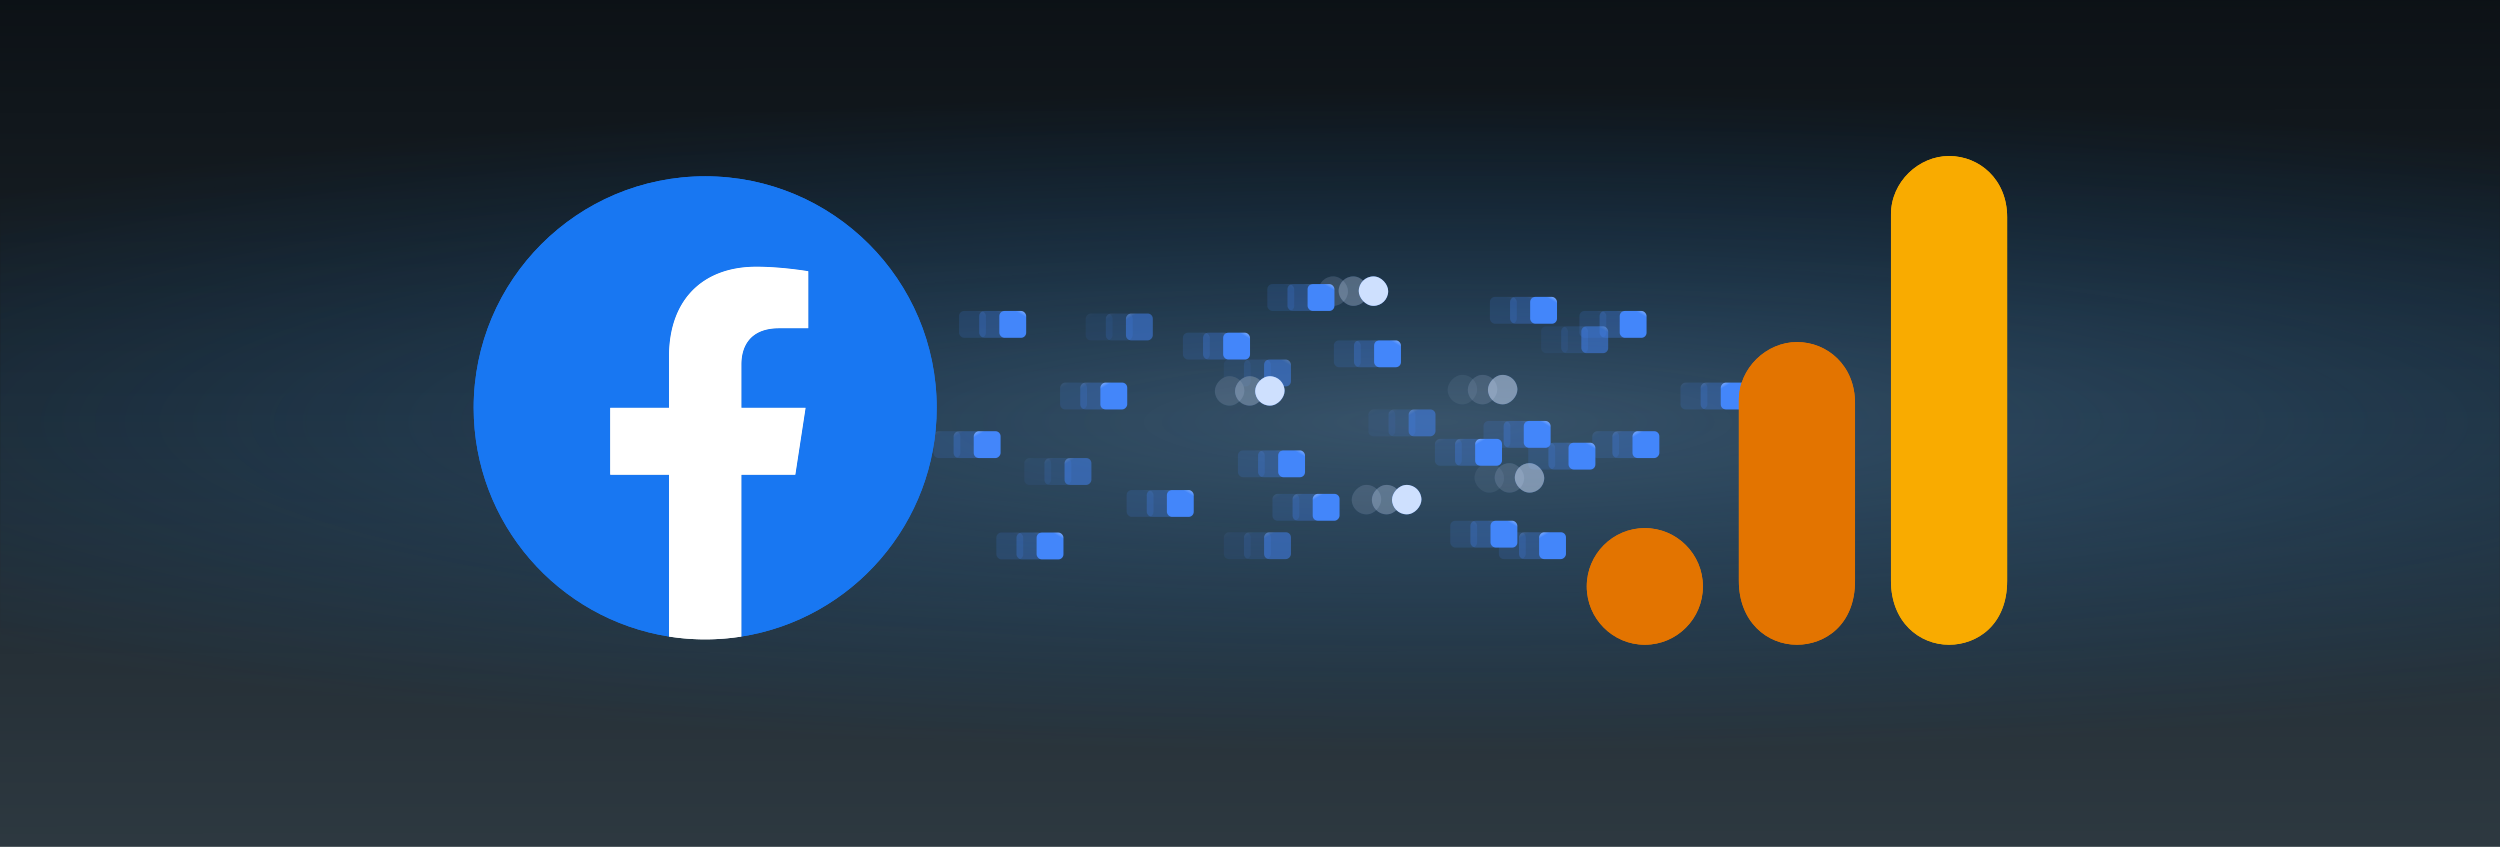 <svg xmlns="http://www.w3.org/2000/svg" xmlns:xlink="http://www.w3.org/1999/xlink" width="1177" height="399" fill="none" xmlns:v="https://vecta.io/nano"><style><![CDATA[.B{opacity:.5}.C{fill:#fff}.D{fill-opacity:.74}.E{fill:#e37400}.F{color-interpolation-filters:sRGB}.G{flood-opacity:0}]]></style><g clip-path="url(#AF)"><path d="M0 0h1177v398.687H0z" class="C"/><path d="M1177 0H0v439.985h1177V0z" fill="url(#E)"/><mask id="A" maskUnits="userSpaceOnUse" x="0" y="0" width="1177" height="440" mask-type="alpha"><path d="M1177 0H0v439.985h1177V0z" fill="url(#F)"/></mask><g mask="url(#A)"><g opacity=".3" filter="url(#B)"><ellipse cx="948.304" cy="155.969" rx="948.304" ry="155.969" transform="matrix(-1 0 0 1 1626.66 42.768)" fill="url(#G)"/></g></g><g opacity=".15"><rect x="596.659" y="133.75" width="12.647" height="12.647" rx="2.409" fill="url(#H)"/><rect x="627.979" y="160.248" width="12.647" height="12.647" rx="2.409" fill="url(#I)"/><rect x="725.536" y="153.623" width="12.647" height="12.647" rx="2.409" fill="url(#J)" class="B"/><rect x="582.81" y="212.039" width="12.647" height="12.647" rx="2.409" fill="url(#K)"/><rect width="12.647" height="12.647" rx="2.409" transform="matrix(-1 0 0 1 688.199 206.619)" fill="url(#L)"/><rect x="682.775" y="245.161" width="12.647" height="12.647" rx="2.409" fill="url(#M)"/><rect width="12.647" height="12.647" rx="2.409" transform="matrix(-1 0 0 1 494.885 215.652)" fill="url(#L)" class="B"/><rect x="701.449" y="139.772" width="12.647" height="12.647" rx="2.409" fill="url(#N)"/><rect width="12.647" height="12.647" rx="2.409" transform="matrix(-1 0 0 1 523.79 147.601)" fill="url(#L)" class="B"/><rect x="719.513" y="208.426" width="12.647" height="12.647" rx="2.409" fill="url(#O)"/><rect x="576.185" y="169.281" width="12.647" height="12.647" rx="2.409" fill="url(#P)" class="B"/><rect width="12.647" height="12.647" rx="2.409" transform="matrix(-1 0 0 1 656.882 192.768)" fill="url(#L)" class="B"/><rect width="12.647" height="12.647" rx="2.409" transform="matrix(-1 0 0 1 762.273 203.005)" fill="url(#L)"/><rect width="12.647" height="12.647" rx="2.409" transform="matrix(-1 0 0 1 452.129 203.005)" fill="url(#L)"/><rect width="12.647" height="12.647" rx="2.409" transform="matrix(-1 0 0 1 588.836 250.582)" fill="url(#L)" class="B"/><rect x="620.752" y="130.137" width="13.851" height="13.851" rx="6.926" fill="url(#Q)"/><rect x="620.752" y="130.137" width="13.851" height="13.851" rx="6.926" class="C D"/><g class="B"><rect x="694.222" y="218.061" width="13.851" height="13.851" rx="6.926" fill="url(#R)"/><rect x="694.222" y="218.061" width="13.851" height="13.851" rx="6.926" class="C D"/></g><g class="B"><g transform="matrix(-1 0 0 1 695.427 176.508)"><rect width="13.851" height="13.851" rx="6.926" fill="url(#S)"/><rect width="13.851" height="13.851" rx="6.926" class="C D"/></g></g><rect width="12.647" height="12.647" rx="2.409" transform="matrix(-1 0 0 1 803.827 180.121)" fill="url(#L)"/><rect width="12.647" height="12.647" rx="2.409" transform="matrix(-1 0 0 1 718.307 250.581)" fill="url(#L)"/><rect x="743.603" y="146.397" width="12.647" height="12.647" rx="2.409" fill="url(#T)"/><rect x="698.436" y="198.188" width="12.647" height="12.647" rx="2.409" fill="url(#U)"/><rect width="12.647" height="12.647" rx="2.409" transform="matrix(-1 0 0 1 511.75 180.121)" fill="url(#L)"/><rect width="12.647" height="12.647" rx="2.409" transform="matrix(-1 0 0 1 611.716 232.515)" fill="url(#L)"/><rect x="451.527" y="146.397" width="12.647" height="12.647" rx="2.409" fill="url(#V)"/><rect x="556.919" y="156.634" width="12.647" height="12.647" rx="2.409" fill="url(#W)"/><rect x="530.418" y="230.708" width="12.647" height="12.647" rx="2.409" fill="url(#X)"/><rect x="469.083" y="250.726" width="12.647" height="12.647" rx="2.409" fill="url(#Y)"/><g transform="matrix(-1 0 0 1 585.824 177.11)"><rect width="13.851" height="13.851" rx="6.926" fill="url(#S)"/><rect width="13.851" height="13.851" rx="6.926" class="C D"/></g><g transform="matrix(-1 0 0 1 650.256 228.299)"><rect width="13.851" height="13.851" rx="6.926" fill="url(#S)"/><rect width="13.851" height="13.851" rx="6.926" class="C D"/></g></g><g opacity=".3"><rect x="606.138" y="133.75" width="12.647" height="12.647" rx="2.409" fill="url(#Z)"/><rect x="637.457" y="160.248" width="12.647" height="12.647" rx="2.409" fill="url(#a)"/><rect x="735.014" y="153.623" width="12.647" height="12.647" rx="2.409" fill="url(#b)" class="B"/><rect x="592.287" y="212.039" width="12.647" height="12.647" rx="2.409" fill="url(#c)"/><rect width="12.647" height="12.647" rx="2.409" transform="matrix(-1 0 0 1 697.677 206.619)" fill="url(#L)"/><rect x="692.254" y="245.161" width="12.647" height="12.647" rx="2.409" fill="url(#d)"/><rect width="12.647" height="12.647" rx="2.409" transform="matrix(-1 0 0 1 504.362 215.652)" fill="url(#L)" class="B"/><rect x="710.928" y="139.772" width="12.647" height="12.647" rx="2.409" fill="url(#e)"/><rect width="12.647" height="12.647" rx="2.409" transform="matrix(-1 0 0 1 533.269 147.601)" fill="url(#L)" class="B"/><rect x="728.991" y="208.426" width="12.647" height="12.647" rx="2.409" fill="url(#f)"/><rect x="585.662" y="169.281" width="12.647" height="12.647" rx="2.409" fill="url(#g)" class="B"/><rect width="12.647" height="12.647" rx="2.409" transform="matrix(-1 0 0 1 666.359 192.768)" fill="url(#L)" class="B"/><rect width="12.647" height="12.647" rx="2.409" transform="matrix(-1 0 0 1 771.752 203.005)" fill="url(#L)"/><rect width="12.647" height="12.647" rx="2.409" transform="matrix(-1 0 0 1 461.607 203.005)" fill="url(#L)"/><rect width="12.647" height="12.647" rx="2.409" transform="matrix(-1 0 0 1 598.313 250.582)" fill="url(#L)" class="B"/><rect x="630.229" y="130.137" width="13.851" height="13.851" rx="6.926" fill="url(#h)"/><rect x="630.229" y="130.137" width="13.851" height="13.851" rx="6.926" class="C D"/><g class="B"><rect x="703.699" y="218.061" width="13.851" height="13.851" rx="6.926" fill="url(#i)"/><rect x="703.699" y="218.061" width="13.851" height="13.851" rx="6.926" class="C D"/></g><g class="B"><g transform="matrix(-1 0 0 1 704.904 176.508)"><rect width="13.851" height="13.851" rx="6.926" fill="url(#S)"/><rect width="13.851" height="13.851" rx="6.926" class="C D"/></g></g><rect width="12.647" height="12.647" rx="2.409" transform="matrix(-1 0 0 1 813.308 180.121)" fill="url(#L)"/><rect width="12.647" height="12.647" rx="2.409" transform="matrix(-1 0 0 1 727.792 250.581)" fill="url(#L)"/><rect x="753.083" y="146.396" width="12.647" height="12.647" rx="2.409" fill="url(#j)"/><rect x="707.916" y="198.188" width="12.647" height="12.647" rx="2.409" fill="url(#k)"/><rect width="12.647" height="12.647" rx="2.409" transform="matrix(-1 0 0 1 521.223 180.122)" fill="url(#L)"/><rect width="12.647" height="12.647" rx="2.409" transform="matrix(-1 0 0 1 621.188 232.515)" fill="url(#L)"/><rect x="461.001" y="146.397" width="12.647" height="12.647" rx="2.409" fill="url(#l)"/><rect x="566.394" y="156.635" width="12.647" height="12.647" rx="2.409" fill="url(#m)"/><rect x="539.892" y="230.708" width="12.647" height="12.647" rx="2.409" fill="url(#n)"/><rect x="478.556" y="250.726" width="12.647" height="12.647" rx="2.409" fill="url(#o)"/><g transform="matrix(-1 0 0 1 595.298 177.11)"><rect width="13.851" height="13.851" rx="6.926" fill="url(#S)"/><rect width="13.851" height="13.851" rx="6.926" class="C D"/></g><g transform="matrix(-1 0 0 1 659.734 228.299)"><rect width="13.851" height="13.851" rx="6.926" fill="url(#S)"/><rect width="13.851" height="13.851" rx="6.926" class="C D"/></g></g><rect x="615.609" y="133.75" width="12.647" height="12.647" rx="2.409" fill="url(#p)"/><rect x="646.929" y="160.248" width="12.647" height="12.647" rx="2.409" fill="url(#q)"/><rect x="744.485" y="153.623" width="12.647" height="12.647" rx="2.409" fill="url(#r)" class="B"/><rect x="601.759" y="212.039" width="12.647" height="12.647" rx="2.409" fill="url(#s)"/><rect width="12.647" height="12.647" rx="2.409" transform="matrix(-1 0 0 1 707.148 206.619)" fill="url(#L)"/><rect x="701.725" y="245.161" width="12.647" height="12.647" rx="2.409" fill="url(#t)"/><rect width="12.647" height="12.647" rx="2.409" transform="matrix(-1 0 0 1 513.834 215.652)" fill="url(#L)" class="B"/><rect x="720.398" y="139.772" width="12.647" height="12.647" rx="2.409" fill="url(#u)"/><rect width="12.647" height="12.647" rx="2.409" transform="matrix(-1 0 0 1 542.739 147.601)" fill="url(#L)" class="B"/><rect x="738.462" y="208.426" width="12.647" height="12.647" rx="2.409" fill="url(#v)"/><rect x="595.134" y="169.281" width="12.647" height="12.647" rx="2.409" fill="url(#w)" class="B"/><rect width="12.647" height="12.647" rx="2.409" transform="matrix(-1 0 0 1 675.831 192.768)" fill="url(#L)" class="B"/><rect width="12.647" height="12.647" rx="2.409" transform="matrix(-1 0 0 1 781.223 203.005)" fill="url(#L)"/><rect width="12.647" height="12.647" rx="2.409" transform="matrix(-1 0 0 1 471.078 203.005)" fill="url(#L)"/><rect width="12.647" height="12.647" rx="2.409" transform="matrix(-1 0 0 1 607.782 250.582)" fill="url(#L)" class="B"/><rect x="639.701" y="130.137" width="13.851" height="13.851" rx="6.926" fill="url(#x)"/><rect x="639.701" y="130.137" width="13.851" height="13.851" rx="6.926" class="C D"/><g class="B"><rect x="713.171" y="218.061" width="13.851" height="13.851" rx="6.926" fill="url(#y)"/><rect x="713.171" y="218.061" width="13.851" height="13.851" rx="6.926" class="C D"/></g><g class="B"><g transform="matrix(-1 0 0 1 714.376 176.508)"><rect width="13.851" height="13.851" rx="6.926" fill="url(#S)"/><rect width="13.851" height="13.851" rx="6.926" class="C D"/></g></g><rect width="12.647" height="12.647" rx="2.409" transform="matrix(-1 0 0 1 822.776 180.121)" fill="url(#L)"/><rect width="12.647" height="12.647" rx="2.409" transform="matrix(-1 0 0 1 737.258 250.581)" fill="url(#L)"/><rect x="762.555" y="146.396" width="12.647" height="12.647" rx="2.409" fill="url(#z)"/><rect x="717.388" y="198.188" width="12.647" height="12.647" rx="2.409" fill="url(#AA)"/><rect width="12.647" height="12.647" rx="2.409" transform="matrix(-1 0 0 1 530.698 180.121)" fill="url(#L)"/><rect width="12.647" height="12.647" rx="2.409" transform="matrix(-1 0 0 1 630.664 232.514)" fill="url(#L)"/><rect x="470.477" y="146.396" width="12.647" height="12.647" rx="2.409" fill="url(#AB)"/><rect x="575.868" y="156.634" width="12.647" height="12.647" rx="2.409" fill="url(#AC)"/><rect x="549.367" y="230.708" width="12.647" height="12.647" rx="2.409" fill="url(#AD)"/><rect x="488.031" y="250.726" width="12.647" height="12.647" rx="2.409" fill="url(#AE)"/><g transform="matrix(-1 0 0 1 604.773 177.11)"><rect width="13.851" height="13.851" rx="6.926" fill="url(#S)"/><rect width="13.851" height="13.851" rx="6.926" class="C D"/></g><g transform="matrix(-1 0 0 1 669.205 228.299)"><rect width="13.851" height="13.851" rx="6.926" fill="url(#S)"/><rect width="13.851" height="13.851" rx="6.926" class="C D"/></g><g filter="url(#C)"><use xlink:href="#AG" fill="#1877f2"/><use xlink:href="#AH" class="C"/></g><use xlink:href="#AG" fill="#1877f2"/><use xlink:href="#AH" class="C"/><g filter="url(#D)"><use xlink:href="#AI" fill="#f9ab00"/><use xlink:href="#AJ" class="E"/><use xlink:href="#AK" class="E"/></g><use xlink:href="#AI" fill="#f9ab00"/><g class="E"><use xlink:href="#AJ"/><use xlink:href="#AK"/></g></g><defs><filter id="B" x="-326.895" y="-14.18" width="2010.5" height="425.834" filterUnits="userSpaceOnUse" class="F"><feFlood class="G"/><feBlend in="SourceGraphic"/><feGaussianBlur stdDeviation="28.474"/></filter><filter id="C" x="173" y="33" width="318" height="318" filterUnits="userSpaceOnUse" class="F"><feFlood class="G"/><feBlend in="SourceGraphic"/><feGaussianBlur stdDeviation="25"/></filter><filter id="D" x="671" y="13" width="350" height="351" filterUnits="userSpaceOnUse" class="F"><feFlood class="G"/><feBlend in="SourceGraphic"/><feGaussianBlur stdDeviation="25"/></filter><linearGradient id="E" x1="632.147" y1="434.049" x2="631.401" y2="-75.078" xlink:href="#AL"><stop stop-color="#303c44"/><stop offset="1" stop-color="#060a0e"/></linearGradient><linearGradient id="F" x1="1177" y1="219.647" x2="353.929" y2="767.963" xlink:href="#AL"><stop stop-color="#303c44"/><stop offset="1" stop-color="#060a0e"/></linearGradient><radialGradient id="G" cx="0" cy="0" r="1" gradientTransform="translate(948.304 155.969) rotate(90) scale(155.969 948.304)" xlink:href="#AL"><stop stop-color="#7ac0fe"/><stop offset="1" stop-color="#08f" stop-opacity="0"/></radialGradient><linearGradient id="H" x1="609.306" y1="133.75" x2="601.89" y2="146.397" xlink:href="#AL"><stop stop-color="#8fb8ff"/><stop offset=".182" stop-color="#4386fa"/></linearGradient><linearGradient id="I" x1="640.626" y1="160.248" x2="633.21" y2="172.895" xlink:href="#AL"><stop stop-color="#8fb8ff"/><stop offset=".182" stop-color="#4386fa"/></linearGradient><linearGradient id="J" x1="738.183" y1="153.623" x2="730.767" y2="166.27" xlink:href="#AL"><stop stop-color="#8fb8ff"/><stop offset=".182" stop-color="#4386fa"/></linearGradient><linearGradient id="K" x1="595.456" y1="212.039" x2="588.04" y2="224.685" xlink:href="#AL"><stop stop-color="#8fb8ff"/><stop offset=".182" stop-color="#4386fa"/></linearGradient><linearGradient id="L" x1="12.647" y1="0" x2="5.231" y2="12.647" xlink:href="#AL"><stop stop-color="#8fb8ff"/><stop offset=".182" stop-color="#4386fa"/></linearGradient><linearGradient id="M" x1="695.422" y1="245.161" x2="688.006" y2="257.807" xlink:href="#AL"><stop stop-color="#8fb8ff"/><stop offset=".182" stop-color="#4386fa"/></linearGradient><linearGradient id="N" x1="714.096" y1="139.772" x2="706.68" y2="152.419" xlink:href="#AL"><stop stop-color="#8fb8ff"/><stop offset=".182" stop-color="#4386fa"/></linearGradient><linearGradient id="O" x1="732.159" y1="208.426" x2="724.743" y2="221.072" xlink:href="#AL"><stop stop-color="#8fb8ff"/><stop offset=".182" stop-color="#4386fa"/></linearGradient><linearGradient id="P" x1="588.831" y1="169.281" x2="581.415" y2="181.927" xlink:href="#AL"><stop stop-color="#8fb8ff"/><stop offset=".182" stop-color="#4386fa"/></linearGradient><linearGradient id="Q" x1="634.603" y1="130.137" x2="626.481" y2="143.988" xlink:href="#AL"><stop stop-color="#8fb8ff"/><stop offset=".182" stop-color="#4386fa"/></linearGradient><linearGradient id="R" x1="708.073" y1="218.061" x2="699.951" y2="231.912" xlink:href="#AL"><stop stop-color="#8fb8ff"/><stop offset=".182" stop-color="#4386fa"/></linearGradient><linearGradient id="S" x1="13.851" y1="0" x2="5.729" y2="13.851" xlink:href="#AL"><stop stop-color="#8fb8ff"/><stop offset=".182" stop-color="#4386fa"/></linearGradient><linearGradient id="T" x1="756.249" y1="146.397" x2="748.833" y2="159.044" xlink:href="#AL"><stop stop-color="#8fb8ff"/><stop offset=".182" stop-color="#4386fa"/></linearGradient><linearGradient id="U" x1="711.082" y1="198.188" x2="703.666" y2="210.835" xlink:href="#AL"><stop stop-color="#8fb8ff"/><stop offset=".182" stop-color="#4386fa"/></linearGradient><linearGradient id="V" x1="464.174" y1="146.397" x2="456.758" y2="159.044" xlink:href="#AL"><stop stop-color="#8fb8ff"/><stop offset=".182" stop-color="#4386fa"/></linearGradient><linearGradient id="W" x1="569.566" y1="156.634" x2="562.15" y2="169.281" xlink:href="#AL"><stop stop-color="#8fb8ff"/><stop offset=".182" stop-color="#4386fa"/></linearGradient><linearGradient id="X" x1="543.065" y1="230.708" x2="535.649" y2="243.355" xlink:href="#AL"><stop stop-color="#8fb8ff"/><stop offset=".182" stop-color="#4386fa"/></linearGradient><linearGradient id="Y" x1="481.73" y1="250.726" x2="474.314" y2="263.373" xlink:href="#AL"><stop stop-color="#8fb8ff"/><stop offset=".182" stop-color="#4386fa"/></linearGradient><linearGradient id="Z" x1="618.784" y1="133.75" x2="611.368" y2="146.397" xlink:href="#AL"><stop stop-color="#8fb8ff"/><stop offset=".182" stop-color="#4386fa"/></linearGradient><linearGradient id="a" x1="650.104" y1="160.248" x2="642.688" y2="172.895" xlink:href="#AL"><stop stop-color="#8fb8ff"/><stop offset=".182" stop-color="#4386fa"/></linearGradient><linearGradient id="b" x1="747.66" y1="153.623" x2="740.244" y2="166.27" xlink:href="#AL"><stop stop-color="#8fb8ff"/><stop offset=".182" stop-color="#4386fa"/></linearGradient><linearGradient id="c" x1="604.934" y1="212.039" x2="597.518" y2="224.686" xlink:href="#AL"><stop stop-color="#8fb8ff"/><stop offset=".182" stop-color="#4386fa"/></linearGradient><linearGradient id="d" x1="704.901" y1="245.161" x2="697.485" y2="257.808" xlink:href="#AL"><stop stop-color="#8fb8ff"/><stop offset=".182" stop-color="#4386fa"/></linearGradient><linearGradient id="e" x1="723.574" y1="139.772" x2="716.158" y2="152.419" xlink:href="#AL"><stop stop-color="#8fb8ff"/><stop offset=".182" stop-color="#4386fa"/></linearGradient><linearGradient id="f" x1="741.638" y1="208.426" x2="734.222" y2="221.072" xlink:href="#AL"><stop stop-color="#8fb8ff"/><stop offset=".182" stop-color="#4386fa"/></linearGradient><linearGradient id="g" x1="598.309" y1="169.281" x2="590.893" y2="181.928" xlink:href="#AL"><stop stop-color="#8fb8ff"/><stop offset=".182" stop-color="#4386fa"/></linearGradient><linearGradient id="h" x1="644.081" y1="130.137" x2="635.958" y2="143.988" xlink:href="#AL"><stop stop-color="#8fb8ff"/><stop offset=".182" stop-color="#4386fa"/></linearGradient><linearGradient id="i" x1="717.55" y1="218.061" x2="709.428" y2="231.912" xlink:href="#AL"><stop stop-color="#8fb8ff"/><stop offset=".182" stop-color="#4386fa"/></linearGradient><linearGradient id="j" x1="765.73" y1="146.396" x2="758.314" y2="159.043" xlink:href="#AL"><stop stop-color="#8fb8ff"/><stop offset=".182" stop-color="#4386fa"/></linearGradient><linearGradient id="k" x1="720.563" y1="198.187" x2="713.147" y2="210.834" xlink:href="#AL"><stop stop-color="#8fb8ff"/><stop offset=".182" stop-color="#4386fa"/></linearGradient><linearGradient id="l" x1="473.648" y1="146.397" x2="466.232" y2="159.044" xlink:href="#AL"><stop stop-color="#8fb8ff"/><stop offset=".182" stop-color="#4386fa"/></linearGradient><linearGradient id="m" x1="579.04" y1="156.635" x2="571.624" y2="169.281" xlink:href="#AL"><stop stop-color="#8fb8ff"/><stop offset=".182" stop-color="#4386fa"/></linearGradient><linearGradient id="n" x1="552.538" y1="230.708" x2="545.122" y2="243.355" xlink:href="#AL"><stop stop-color="#8fb8ff"/><stop offset=".182" stop-color="#4386fa"/></linearGradient><linearGradient id="o" x1="491.202" y1="250.726" x2="483.786" y2="263.373" xlink:href="#AL"><stop stop-color="#8fb8ff"/><stop offset=".182" stop-color="#4386fa"/></linearGradient><linearGradient id="p" x1="628.256" y1="133.75" x2="620.84" y2="146.397" xlink:href="#AL"><stop stop-color="#8fb8ff"/><stop offset=".182" stop-color="#4386fa"/></linearGradient><linearGradient id="q" x1="659.575" y1="160.248" x2="652.159" y2="172.895" xlink:href="#AL"><stop stop-color="#8fb8ff"/><stop offset=".182" stop-color="#4386fa"/></linearGradient><linearGradient id="r" x1="757.132" y1="153.623" x2="749.716" y2="166.27" xlink:href="#AL"><stop stop-color="#8fb8ff"/><stop offset=".182" stop-color="#4386fa"/></linearGradient><linearGradient id="s" x1="614.405" y1="212.039" x2="606.989" y2="224.686" xlink:href="#AL"><stop stop-color="#8fb8ff"/><stop offset=".182" stop-color="#4386fa"/></linearGradient><linearGradient id="t" x1="714.371" y1="245.161" x2="706.955" y2="257.808" xlink:href="#AL"><stop stop-color="#8fb8ff"/><stop offset=".182" stop-color="#4386fa"/></linearGradient><linearGradient id="u" x1="733.045" y1="139.772" x2="725.629" y2="152.419" xlink:href="#AL"><stop stop-color="#8fb8ff"/><stop offset=".182" stop-color="#4386fa"/></linearGradient><linearGradient id="v" x1="751.109" y1="208.426" x2="743.693" y2="221.072" xlink:href="#AL"><stop stop-color="#8fb8ff"/><stop offset=".182" stop-color="#4386fa"/></linearGradient><linearGradient id="w" x1="607.78" y1="169.281" x2="600.364" y2="181.928" xlink:href="#AL"><stop stop-color="#8fb8ff"/><stop offset=".182" stop-color="#4386fa"/></linearGradient><linearGradient id="x" x1="653.552" y1="130.137" x2="645.43" y2="143.988" xlink:href="#AL"><stop stop-color="#8fb8ff"/><stop offset=".182" stop-color="#4386fa"/></linearGradient><linearGradient id="y" x1="727.022" y1="218.061" x2="718.9" y2="231.912" xlink:href="#AL"><stop stop-color="#8fb8ff"/><stop offset=".182" stop-color="#4386fa"/></linearGradient><linearGradient id="z" x1="775.201" y1="146.396" x2="767.785" y2="159.043" xlink:href="#AL"><stop stop-color="#8fb8ff"/><stop offset=".182" stop-color="#4386fa"/></linearGradient><linearGradient id="AA" x1="730.034" y1="198.187" x2="722.618" y2="210.834" xlink:href="#AL"><stop stop-color="#8fb8ff"/><stop offset=".182" stop-color="#4386fa"/></linearGradient><linearGradient id="AB" x1="483.123" y1="146.396" x2="475.707" y2="159.043" xlink:href="#AL"><stop stop-color="#8fb8ff"/><stop offset=".182" stop-color="#4386fa"/></linearGradient><linearGradient id="AC" x1="588.515" y1="156.634" x2="581.099" y2="169.281" xlink:href="#AL"><stop stop-color="#8fb8ff"/><stop offset=".182" stop-color="#4386fa"/></linearGradient><linearGradient id="AD" x1="562.014" y1="230.708" x2="554.598" y2="243.354" xlink:href="#AL"><stop stop-color="#8fb8ff"/><stop offset=".182" stop-color="#4386fa"/></linearGradient><linearGradient id="AE" x1="500.678" y1="250.726" x2="493.262" y2="263.372" xlink:href="#AL"><stop stop-color="#8fb8ff"/><stop offset=".182" stop-color="#4386fa"/></linearGradient><clipPath id="AF"><path d="M0 0h1177v398.687H0z" class="C"/></clipPath><path id="AG" d="M441 192c0-60.205-48.795-109-109-109s-109 48.795-109 109c0 54.415 39.853 99.505 91.969 107.68v-76.172h-27.676V192h27.676v-24.014c0-27.314 16.265-42.408 41.173-42.408 11.922 0 24.397 2.129 24.397 2.129v26.824h-13.753c-13.54 0-17.755 8.409-17.755 17.032V192h30.231l-4.833 31.508h-25.398v76.172C401.147 291.505 441 246.415 441 192z"/><path id="AH" d="M374.431 223.508L379.264 192h-30.231v-20.437c0-8.622 4.215-17.031 17.755-17.031h13.753v-26.824s-12.475-2.129-24.397-2.129c-24.908 0-41.173 15.094-41.173 42.407V192h-27.676v31.508h27.676v76.173a109.75 109.75 0 0 0 34.062 0v-76.173h25.398z"/><path id="AI" d="M890.272 100.911v172.563c0 19.308 13.269 30.067 27.344 30.067 13.021 0 27.344-9.151 27.344-30.067V102.218c0-17.7-13.021-28.76-27.344-28.76s-27.344 12.197-27.344 27.453z"/><path id="AJ" d="M818.657 188.499v84.973c0 19.309 13.268 30.068 27.344 30.068 13.021 0 27.344-9.151 27.344-30.068v-83.666c0-17.701-13.021-28.761-27.344-28.761s-27.344 12.197-27.344 27.454z"/><path id="AK" d="M774.387 303.541c15.101 0 27.343-12.291 27.343-27.453s-12.242-27.453-27.343-27.453-27.344 12.291-27.344 27.453 12.242 27.453 27.344 27.453z"/><linearGradient id="AL" gradientUnits="userSpaceOnUse"/></defs></svg>